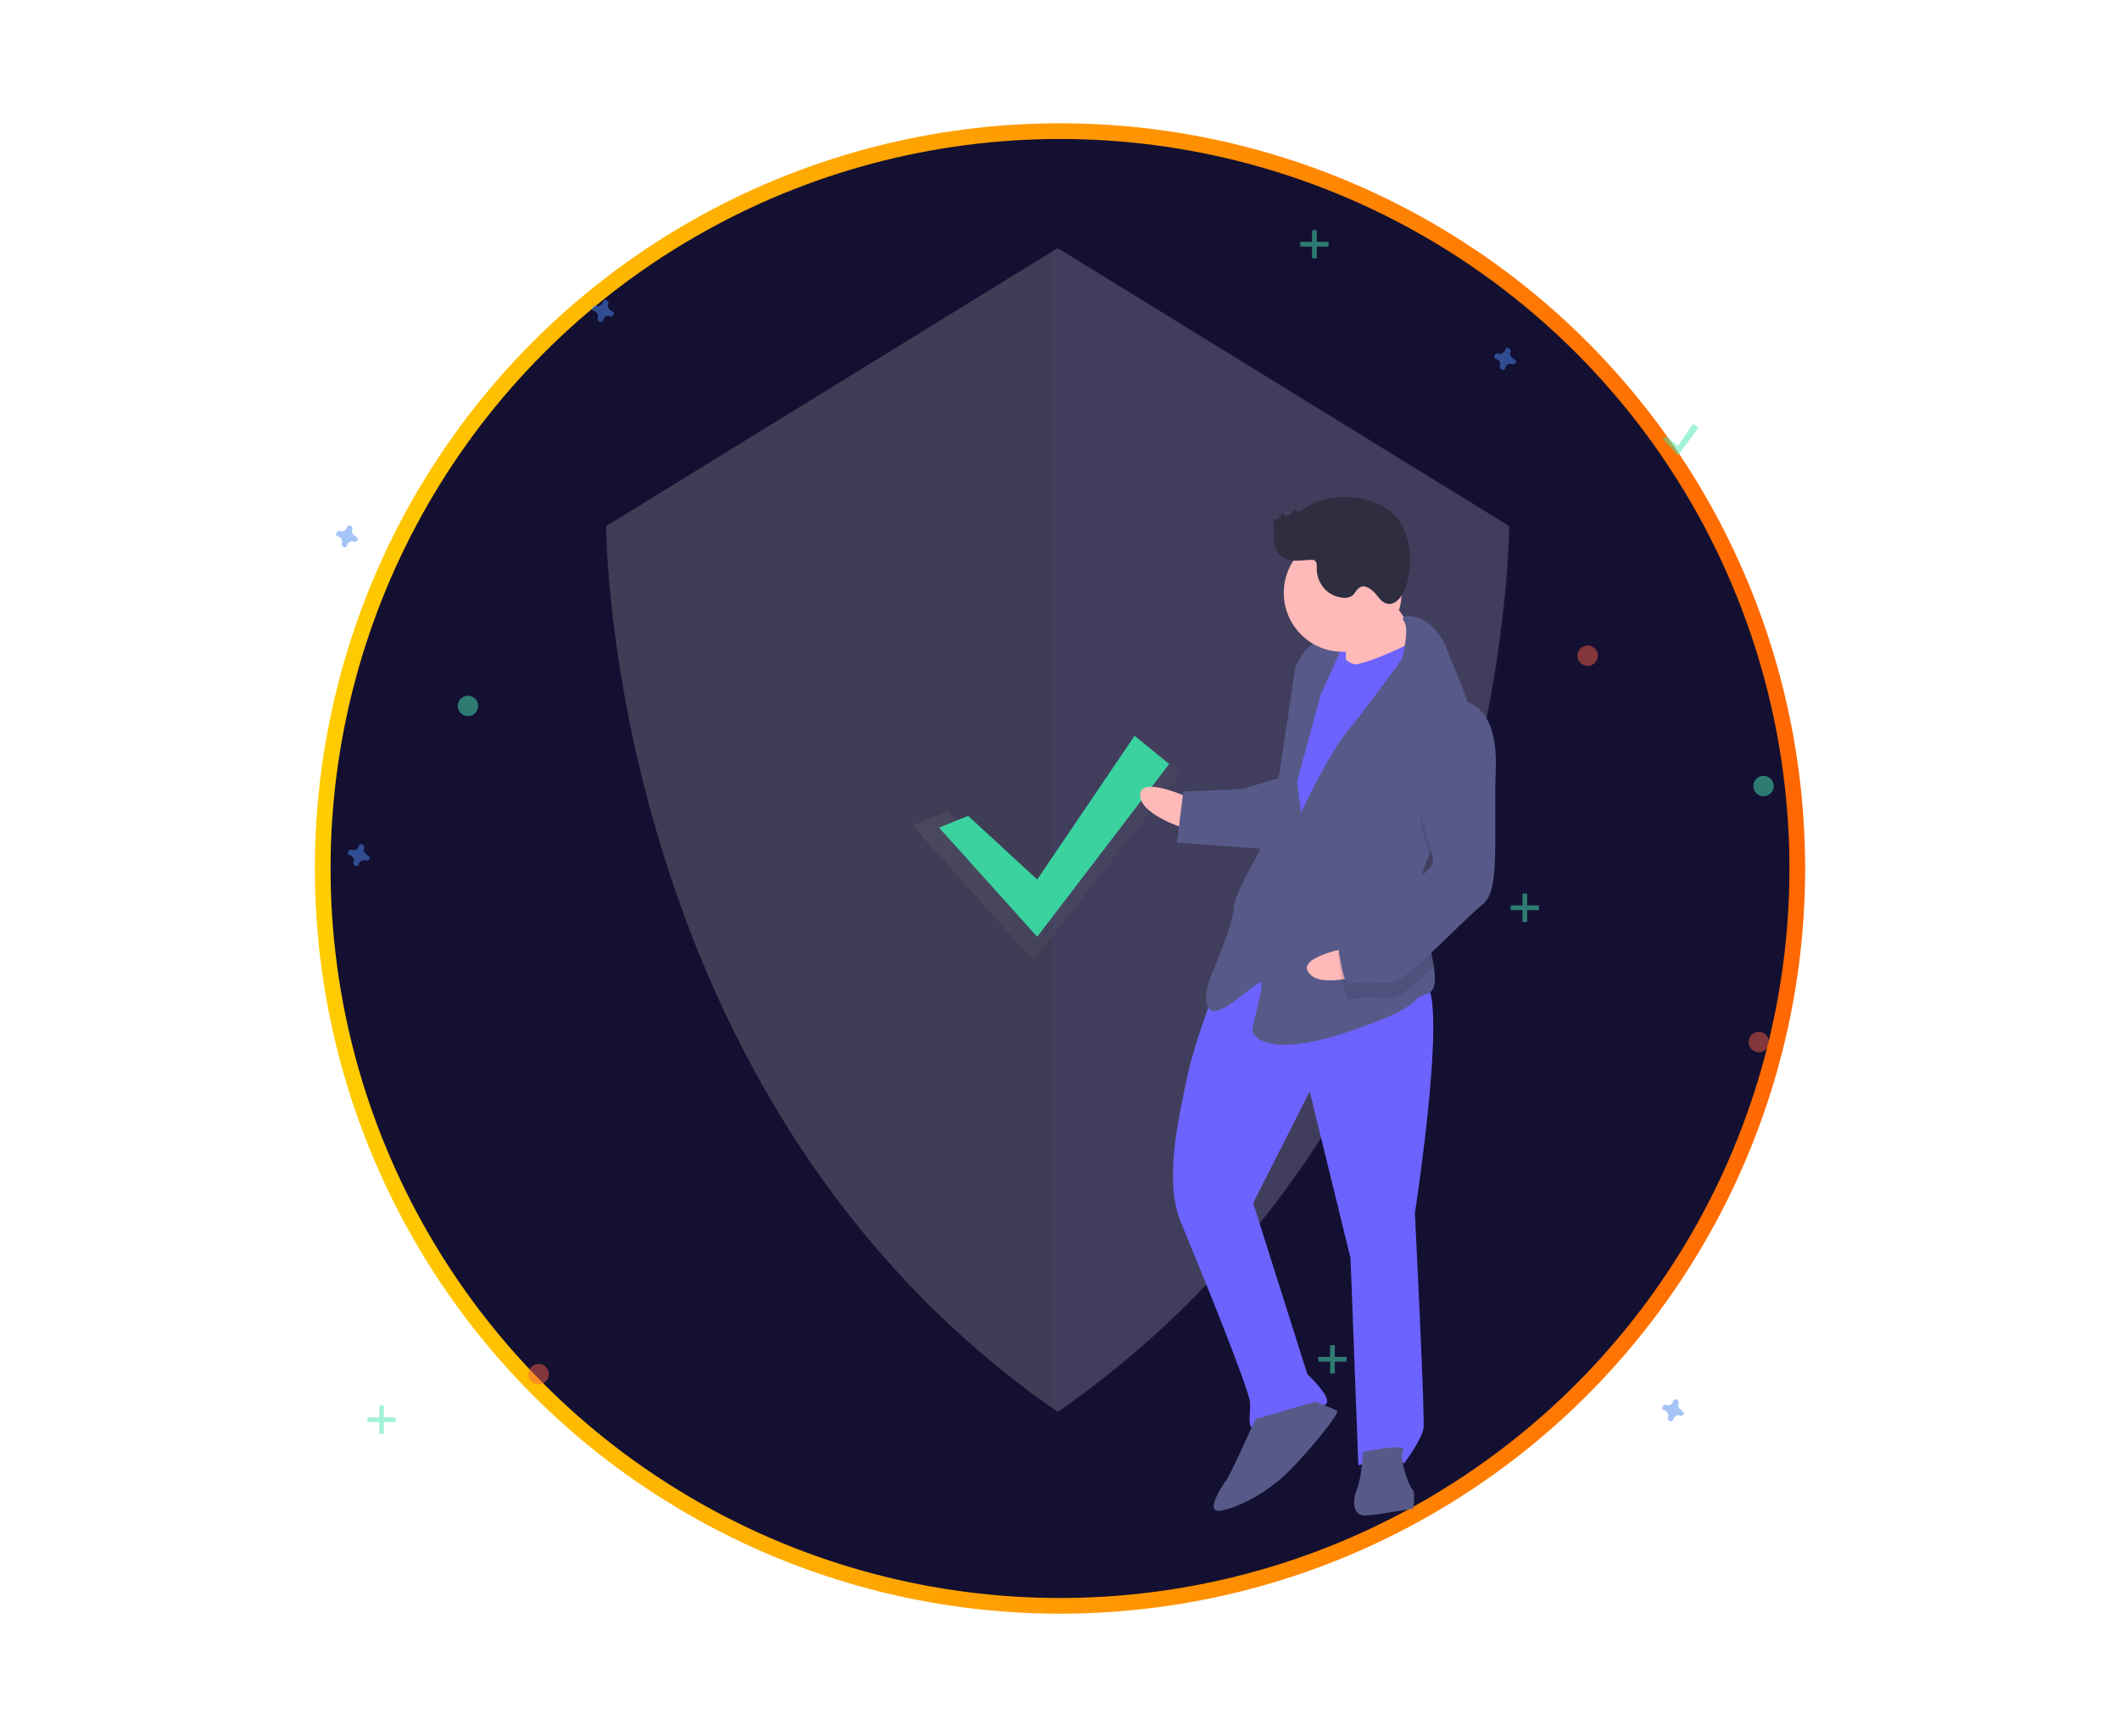 <svg xmlns="http://www.w3.org/2000/svg" xmlns:xlink="http://www.w3.org/1999/xlink" id="Camada_1" x="0px" y="0px" viewBox="0 0 270 221.1" style="enable-background:new 0 0 270 221.1;" xml:space="preserve">
<style type="text/css">
	.st0{fill:#141032;stroke:url(#SVGID_1_);stroke-width:2;}
	.st1{fill:#3F3D56;}
	.st2{opacity:4.000000e-02;fill:#6C63FF;enable-background:new    ;}
	.st3{opacity:0.7;}
	.st4{fill:url(#SVGID_2_);}
	.st5{fill:#3AD29F;}
	.st6{opacity:0.5;fill:#4D8AF0;enable-background:new    ;}
	.st7{opacity:0.5;fill:#F55F44;enable-background:new    ;}
	.st8{opacity:0.5;fill:#47E6B1;enable-background:new    ;}
	.st9{opacity:0.5;}
	.st10{fill:#47E6B1;}
	.st11{fill:#6C63FF;}
	.st12{fill:#FFB9B9;}
	.st13{fill:#575A89;}
	.st14{opacity:0.1;enable-background:new    ;}
	.st15{fill:#2F2E41;}
</style>
<linearGradient id="SVGID_1_" gradientUnits="userSpaceOnUse" x1="228.86" y1="670.506" x2="41.141" y2="673.782" gradientTransform="matrix(1 0 0 1 0 -561.594)">
	<stop offset="0" style="stop-color:#FF6702"></stop>
	<stop offset="1" style="stop-color:#FFCC00"></stop>
</linearGradient>
<circle class="st0" cx="135" cy="110.6" r="93.9"></circle>
<g>
	<path class="st1" d="M134.7,31.6L77.2,67c0,0,0,73,57.5,112.8C192.2,140,192.2,67,192.2,67L134.7,31.6z"></path>
	<path class="st2" d="M135,31.6l-1,0.6v146.9c0.3,0.2,0.7,0.5,1,0.7C192.5,140,192.5,67,192.5,67L135,31.6z"></path>
	<g class="st3">
		
			<linearGradient id="SVGID_2_" gradientUnits="userSpaceOnUse" x1="116.217" y1="113.791" x2="150.434" y2="113.791" gradientTransform="matrix(1 0 0 -1 0 221.89)">
			<stop offset="0" style="stop-color:#808080;stop-opacity:0.25"></stop>
			<stop offset="0.535" style="stop-color:#808080;stop-opacity:0.12"></stop>
			<stop offset="1" style="stop-color:#808080;stop-opacity:0.1"></stop>
		</linearGradient>
		<polygon class="st4" points="120.7,103.3 131.6,113.3 145,93.9 150.4,98.4 131.6,122.3 116.2,105.1   "></polygon>
	</g>
	<polygon class="st5" points="123.3,103.9 132.1,112 144.5,93.7 148.9,97.3 132.1,119.3 119.6,105.4  "></polygon>
	<path class="st6" d="M77.9,39.6c-0.4-0.2-0.6-0.6-0.4-0.9c0,0,0-0.1,0-0.1l0,0c0-0.2-0.2-0.4-0.4-0.4c-0.1,0-0.3,0.1-0.3,0.2l0,0   c0,0,0,0,0,0.1c-0.2,0.4-0.6,0.6-0.9,0.4c0,0-0.1,0-0.1,0l0,0c-0.2,0-0.4,0.2-0.4,0.4c0,0.1,0.1,0.3,0.2,0.3l0,0c0,0,0,0,0.1,0   c0.4,0.2,0.6,0.6,0.4,0.9c0,0,0,0.1,0,0.1l0,0c0,0.2,0.2,0.4,0.4,0.4c0.1,0,0.3-0.1,0.3-0.2l0,0c0,0,0,0,0-0.1   c0.2-0.4,0.6-0.6,0.9-0.4c0,0,0.1,0,0.1,0l0,0c0.2,0,0.4-0.2,0.4-0.4C78.2,39.8,78.1,39.7,77.9,39.6L77.9,39.6   C78,39.6,77.9,39.6,77.9,39.6z"></path>
	<path class="st6" d="M46.8,108.9c-0.4-0.2-0.6-0.6-0.4-0.9c0,0,0-0.1,0-0.1l0,0c0-0.2-0.2-0.4-0.4-0.4c-0.1,0-0.3,0.1-0.3,0.2l0,0   c0,0,0,0,0,0.1c-0.2,0.4-0.6,0.6-0.9,0.4c0,0-0.1,0-0.1,0l0,0c-0.2,0-0.4,0.2-0.4,0.4c0,0.1,0.1,0.3,0.2,0.3l0,0c0,0,0,0,0.1,0   c0.4,0.2,0.6,0.6,0.4,0.9c0,0,0,0.1,0,0.1l0,0c0,0.2,0.2,0.4,0.4,0.4c0.1,0,0.3-0.1,0.3-0.2l0,0c0,0,0,0,0-0.1   c0.2-0.4,0.6-0.6,0.9-0.4c0,0,0.1,0,0.1,0l0,0c0.2,0,0.4-0.2,0.4-0.4C47,109.1,47,109,46.8,108.9L46.8,108.9   C46.8,108.9,46.8,108.9,46.8,108.9z"></path>
	<circle class="st7" cx="202.2" cy="83.5" r="1.3"></circle>
	<circle class="st7" cx="68.6" cy="175" r="1.3"></circle>
	<circle class="st7" cx="224" cy="132.7" r="1.3"></circle>
	<path class="st6" d="M192.8,45.7c-0.4-0.2-0.6-0.6-0.4-0.9c0,0,0-0.1,0-0.1l0,0c0-0.2-0.2-0.4-0.4-0.4c-0.1,0-0.3,0.1-0.3,0.2l0,0   c0,0,0,0,0,0.1c-0.2,0.4-0.6,0.6-0.9,0.4c0,0-0.1,0-0.1,0l0,0c-0.2,0-0.4,0.2-0.4,0.4c0,0.1,0.1,0.3,0.2,0.3l0,0c0,0,0,0,0.1,0   c0.4,0.2,0.6,0.6,0.4,0.9c0,0,0,0.1,0,0.1l0,0c0,0.2,0.2,0.4,0.4,0.4c0.1,0,0.3-0.1,0.3-0.2l0,0c0,0,0,0,0-0.1   c0.2-0.4,0.6-0.6,0.9-0.4c0,0,0.1,0,0.1,0l0,0c0.2,0,0.4-0.2,0.4-0.4C193.1,46,193,45.9,192.8,45.7L192.8,45.7   C192.9,45.8,192.9,45.8,192.8,45.7z"></path>
	<path class="st6" d="M214.2,179.6c-0.4-0.2-0.6-0.6-0.4-0.9c0,0,0-0.1,0-0.1l0,0c0-0.2-0.2-0.4-0.4-0.4c-0.1,0-0.3,0.1-0.3,0.2l0,0   c0,0,0,0,0,0.1c-0.2,0.4-0.6,0.6-0.9,0.4c0,0-0.1,0-0.1,0l0,0c-0.2,0-0.4,0.2-0.4,0.4c0,0.1,0.1,0.3,0.2,0.3l0,0c0,0,0,0,0.1,0   c0.4,0.2,0.6,0.6,0.4,0.9c0,0,0,0.1,0,0.1l0,0c0,0.2,0.2,0.4,0.4,0.4c0.1,0,0.3-0.1,0.3-0.2l0,0c0,0,0,0,0-0.1   c0.2-0.4,0.6-0.6,0.9-0.4c0,0,0.1,0,0.1,0l0,0c0.2,0,0.4-0.2,0.4-0.4C214.4,179.9,214.3,179.8,214.2,179.6L214.2,179.6   C214.2,179.7,214.2,179.7,214.2,179.6z"></path>
	<path class="st6" d="M45.3,68.3c-0.4-0.2-0.6-0.6-0.4-0.9c0,0,0-0.1,0-0.1l0,0c0-0.2-0.2-0.4-0.4-0.4c-0.1,0-0.3,0.1-0.3,0.2l0,0   c0,0,0,0,0,0.1c-0.2,0.4-0.6,0.6-0.9,0.4c0,0-0.1,0-0.1,0l0,0c-0.2,0-0.4,0.2-0.4,0.4c0,0.1,0.1,0.3,0.2,0.3l0,0c0,0,0,0,0.1,0   c0.4,0.2,0.6,0.6,0.4,0.9c0,0,0,0.1,0,0.1l0,0c0,0.2,0.2,0.4,0.4,0.4c0.1,0,0.3-0.1,0.3-0.2l0,0c0,0,0,0,0-0.1   c0.2-0.4,0.6-0.6,0.9-0.4c0,0,0.1,0,0.1,0l0,0c0.2,0,0.4-0.2,0.4-0.4C45.5,68.6,45.5,68.5,45.3,68.3L45.3,68.3   C45.3,68.4,45.3,68.4,45.3,68.3z"></path>
	<circle class="st8" cx="59.6" cy="89.9" r="1.3"></circle>
	<circle class="st8" cx="224.6" cy="100.1" r="1.3"></circle>
	<g class="st9">
		<rect x="167.1" y="29.3" class="st10" width="0.6" height="3.6"></rect>
		<rect x="165.6" y="30.8" class="st10" width="3.6" height="0.6"></rect>
	</g>
	<g class="st9">
		<rect x="169.4" y="171.3" class="st10" width="0.6" height="3.6"></rect>
		<rect x="167.9" y="172.8" class="st10" width="3.6" height="0.6"></rect>
	</g>
	<g class="st9">
		<rect x="48.3" y="179" class="st10" width="0.6" height="3.6"></rect>
		<rect x="46.8" y="180.5" class="st10" width="3.6" height="0.6"></rect>
	</g>
	<g class="st9">
		<rect x="193.9" y="113.8" class="st10" width="0.6" height="3.6"></rect>
		<rect x="192.4" y="115.3" class="st10" width="3.6" height="0.6"></rect>
	</g>
	<polygon class="st8" points="212.3,55.6 213.7,56.8 215.6,54 216.3,54.5 213.7,58 211.7,55.8  "></polygon>
	
		<rect x="168.5" y="80.4" transform="matrix(0.999 -3.874900e-02 3.874900e-02 0.999 -3.107 6.683)" class="st11" width="4.7" height="6.1"></rect>
	<path class="st12" d="M151.7,101.7c0,0-6.6-3.1-6.5-0.4c0.1,2.7,6.6,4.5,6.6,4.5L151.7,101.7z"></path>
	<path class="st11" d="M155.3,124.6c0,0-3.1,7.6-4.2,13s-2.9,13-0.6,18.3c2.2,5.3,8.6,21,8.7,22.7s-0.5,3.4,0.8,3.4   c1.4-0.1,8.7-2.4,9-3.4c0.3-1-2.5-3.6-2.5-3.6l-6.9-21.8l7.2-14.2l5.2,21.2l1,26.4c0,0,5-1.6,5.8-0.2c0,0,2.3-3.1,2.5-4.5   s-1.1-27.4-1.1-27.4s4.6-29.7,0.9-29.5C177.4,125.1,162.8,116.2,155.3,124.6z"></path>
	<path class="st13" d="M159.9,180.7c0,0-3.4,7.6-3.8,7.9c-0.3,0.4-2.6,3.8-0.9,3.8c1.7-0.1,5.7-1.9,8.6-4.7s6.8-7.7,6.5-8   c-0.4-0.3-2.8-1.2-2.8-1.2L159.9,180.7z"></path>
	<path class="st13" d="M173.6,184.9c0,0-0.2,3.4-0.8,4.8s-0.5,3.4,1.1,3.3c1.7-0.1,6.1-0.9,6.1-0.9s0.3-2-0.1-2.4   c-0.4-0.3-1.8-4-1.2-5C179.3,183.7,173.6,184.9,173.6,184.9z"></path>
	<path class="st12" d="M176.1,74.6c0,0,3.6,5.6,5,6.9c1.4,1.3-2.6,4.2-2.6,4.2l-7.1,1c0,0,0.1-6.4-0.3-7.1   C170.8,78.9,176.1,74.6,176.1,74.6z"></path>
	<path class="st11" d="M169.9,82c0,0,1.5,2.7,2.8,2.6c1.4-0.1,8.4-3,8.7-4.1c0.3-1,2.3,7.4,2.3,7.4l-17.1,30.2l-4.2-2.9l2-17.7   l1.7-9.6L169.9,82z"></path>
	<path class="st13" d="M182,109c-0.7,1.4-1.1,2.9-1.1,4.4c0,0.1,0,0.1,0,0.2c0.2,3.1,1.3,6.8,1.7,9.4c0.3,1.9,0.2,3.3-0.9,3.6   c-2.7,0.8,0.4,1.3-10,4.8s-12.2,0.5-12.2-0.2c0-0.7,1.5-5.8,1.1-6.1c-0.4-0.3-4.9,4.3-6.3,3.6s-0.2-4.1-0.2-4.1s3.1-7.2,3-8.9   s4.7-9.7,4.7-9.7l3.2-21.1c0,0,1.2-2.8,2.9-3.2c1.7-0.4,3.1,0.6,3.1,0.6l-2.8,6.2l-3,11l0.5,4c0,0,3.4-7.3,5.7-10.1   c2.3-2.8,7.1-9.4,7.1-9.4s1.1-3.8,0.3-4.9c-0.9-1.1,3.5-1.3,5.4,3.4c1,2.5,2.6,6.2,3.6,9.6c0.9,3,1.3,5.9,0.4,7.5   C187.2,102.1,183.8,105.3,182,109z"></path>
	<path class="st14" d="M188.6,99.6c-1.4,2.5-4.8,5.8-6.5,9.4c-0.5-1.6-1-3.4-1-3.4s-2.1-11.4,4.2-14.4c1-0.1,2.1,0.2,2.9,0.8   C189.1,95.1,189.5,98,188.6,99.6z"></path>
	<path class="st13" d="M163.5,98.9l-5.4,1.6l-7.4,0.3l-0.8,6.5l12.2,0.9C162.1,108.1,165.2,99.5,163.5,98.9z"></path>
	<path class="st12" d="M172.2,120.6c0,0-7.2,1.2-5.5,3.3c1.6,2.2,8-0.1,8-0.1L172.2,120.6z"></path>
	<path class="st14" d="M181,113.6c0.2,3.1,1.3,6.8,1.7,9.4c-2.3,2.2-4.5,4.1-5.3,4.1c-1.7,0.1-4.4-0.2-5.4,0.2s-1.6-6-1.6-6   s0.6-2.1,3.3-3.2C175.5,117.4,179,115.3,181,113.6z"></path>
	<path class="st13" d="M185.1,89.2c0,0,5.7-0.9,5.4,8.6c-0.3,9.5,0.6,15.6-1.7,17.4c-2.3,1.8-9.8,9.9-11.5,9.9   c-1.7,0.1-4.4-0.2-5.4,0.2s-1.6-6-1.6-6s0.6-2.1,3.3-3.2c2.7-1.1,9-5.1,8.9-6.4c-0.1-1.4-1.6-6-1.6-6S178.8,92.2,185.1,89.2z"></path>
	<circle class="st12" cx="171" cy="75.5" r="7.5"></circle>
	<path class="st15" d="M166,64.8c-0.2,0.2-0.4,0.3-0.6,0.3c-0.2,0-0.5-0.1-0.5-0.4c-0.2,0.4-0.4,0.7-0.7,0.9s-0.9,0-0.9-0.4   c-0.1,0.3-0.2,0.6-0.4,0.8c-0.2,0.2-0.6,0.3-0.8,0c0.2,0.8,0.1,1.7,0.1,2.5c0,0.8,0.3,1.7,0.9,2.3c0.9,0.8,2.3,0.6,3.6,0.5   c0.2,0,0.4,0,0.6,0c0.5,0.2,0.4,0.8,0.4,1.3c0.1,1.8,1.4,3.3,3.2,3.5c0.5,0.1,1,0,1.4-0.3c0.3-0.3,0.5-0.8,0.9-1   c0.6-0.4,1.4,0.2,1.9,0.7c0.5,0.6,0.9,1.3,1.7,1.4c1,0.1,1.7-0.9,2.1-1.8c1-2.6,0.9-5.5-0.2-8C176.6,62.9,169.7,62.2,166,64.8z"></path>
</g>
</svg>